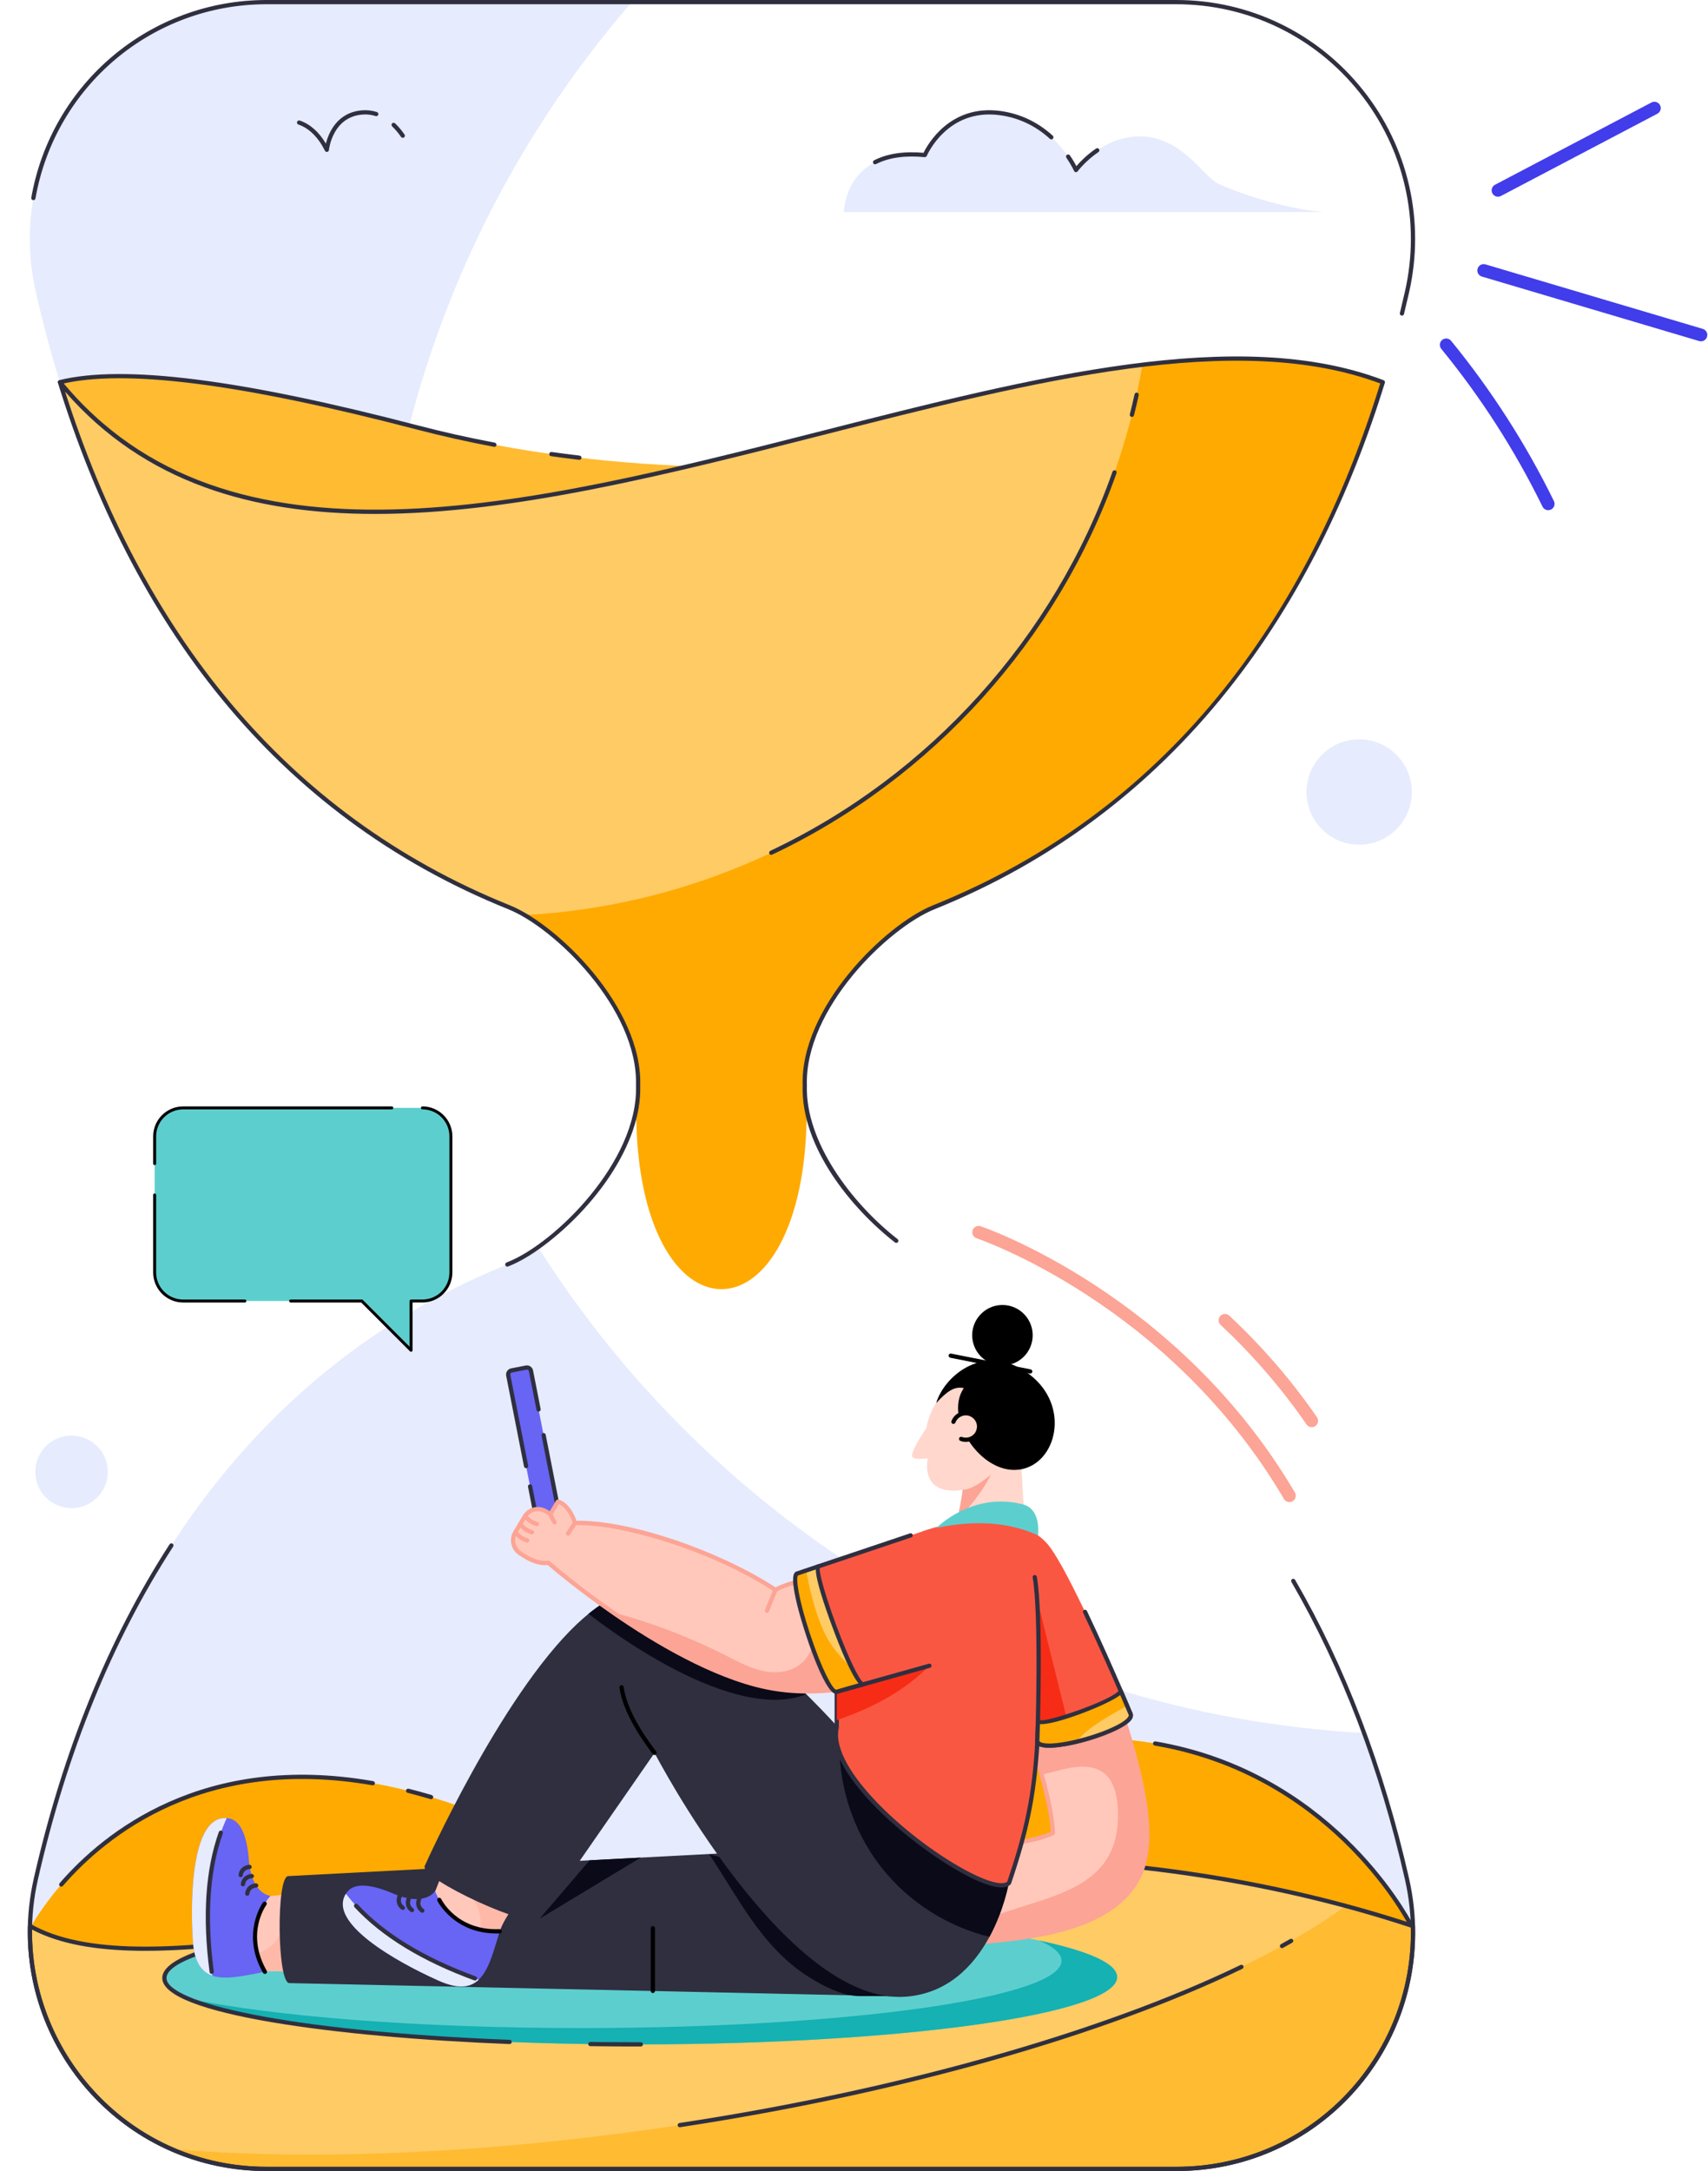 <?xml version="1.0" encoding="UTF-8"?>
<!DOCTYPE svg PUBLIC '-//W3C//DTD SVG 1.0//EN'
          'http://www.w3.org/TR/2001/REC-SVG-20010904/DTD/svg10.dtd'>
<svg height="513.0" preserveAspectRatio="xMidYMid meet" version="1.0" viewBox="94.9 43.5 403.8 513.0" width="403.8" xmlns="http://www.w3.org/2000/svg" xmlns:xlink="http://www.w3.org/1999/xlink" zoomAndPan="magnify"
><g
  ><g
    ><g
      ><g
        ><g
          ><g
            ><path d="M103.368,112.476C95.408,77.396,121.978,43.996,157.938,43.996h86.33 c-37.64,43.41-60.42,100.05-60.42,162c0,12.61,0.94,25,2.77,37.1 C141.161,213.778,115.326,165.219,103.368,112.476z" fill="#e6ebfd"
            /></g
          ></g
        ></g
      ></g
      ><g
      ><g
        ><g
          ><g
            ><path d="M372.978,555.996H157.938c-35.715,0-62.524-33.105-54.57-68.47 c11.59-51.04,40.43-116.65,111.89-145.41 c1.99-0.8,4.35-2.15,6.85-3.91 c41.53,65.57,113.06,110.26,195.29,114.8 c4.36,11.84,7.65,23.52,10.15,34.52 C435.489,522.654,408.911,555.996,372.978,555.996z" fill="#e6ebfd"
            /></g
          ></g
        ></g
      ></g
      ><g
      ><g
        ><g
          ><g
            ><path d="M101.979,499.204c0,0,37.486-73.156,138.997-10.495 c0,0-39.634,44.029-80.434,40.072S101.979,499.204,101.979,499.204z" fill="#fa0"
            /></g
          ></g
        ></g
      ></g
      ><g
      ><g
        ><g
          ><g
            ><path d="M196.676,468.613c-1.818-0.542-3.637-1.042-5.405-1.486 c-0.268-0.067-0.43-0.34-0.363-0.607s0.339-0.428,0.607-0.363 c1.782,0.448,3.614,0.952,5.446,1.498c0.265,0.079,0.416,0.357,0.336,0.622 C197.22,468.535,196.949,468.692,196.676,468.613z" fill="#2f2f3f"
            /></g
          ></g
        ></g
      ></g
      ><g
      ><g
        ><g
          ><g
            ><path d="M109.057,489.174c-0.209-0.181-0.231-0.496-0.051-0.705 c10.412-12.021,33.884-31.141,74.113-24.105 c0.272,0.047,0.454,0.307,0.407,0.578c-0.048,0.272-0.308,0.458-0.579,0.406 c-39.745-6.943-62.913,11.914-73.186,23.775 C109.582,489.332,109.265,489.354,109.057,489.174z" fill="#2f2f3f"
            /></g
          ></g
        ></g
      ></g
      ><g
      ><g
        ><g
          ><g
            ><path d="M428.916,499.224c0,0-37.592-78.069-139.39-28.712 c0,0,39.747,49.223,80.662,50.614S428.916,499.224,428.916,499.224z" fill="#fa0"
            /></g
          ></g
        ></g
      ></g
      ><g
      ><g
        ><g
          ><g
            ><path d="M348.241,454.727c-0.267,0-0.489-0.212-0.499-0.481 c-0.011-0.275,0.205-0.508,0.481-0.519c2.008-0.074,4.02-0.092,5.975-0.053 c0.616,0.013,0.697,0.934-0.021,1c-1.938-0.041-3.929-0.022-5.917,0.053 C348.253,454.727,348.247,454.727,348.241,454.727z" fill="#2f2f3f"
            /></g
          ></g
        ></g
      ></g
      ><g
      ><g
        ><g
          ><g
            ><path d="M428.231,498.979c-1.915-3.675-19.87-36.102-60.329-43.018 c-0.272-0.047-0.455-0.306-0.408-0.577c0.046-0.271,0.3-0.455,0.577-0.409 c40.933,6.998,59.109,39.821,61.046,43.541 c0.127,0.245,0.033,0.547-0.212,0.675 C428.655,499.321,428.356,499.219,428.231,498.979z" fill="#2f2f3f"
            /></g
          ></g
        ></g
      ></g
      ><g
      ><g
        ><g
          ><g
            ><path d="M428.937,498.611c0.841,30.559-23.706,57.389-55.964,57.389h-215.037 c-32.243,0-56.753-26.799-55.943-57.389 c25.505,14.318,83.826-3.614,155.826-12.161 C310.086,480.239,369.569,478.993,428.937,498.611z" fill="#ffcb64"
            /></g
          ></g
        ></g
      ></g
      ><g
      ><g
        ><g
          ><g
            ><path d="M428.937,498.611c0.841,30.559-23.706,57.389-55.964,57.389h-215.037 c-8.076,0-15.68-1.687-22.52-4.703c33.12,2.818,75.101,1.173,120.192-5.656 c69.801-10.579,128.844-30.815,157.428-51.785 C418.337,495.27,423.637,496.862,428.937,498.611z" fill="#ffbb32"
            /></g
          ></g
        ></g
      ></g
      ><g
      ><g
        ><g
          ><g
            ><path d="M397.543,503.564c-0.133-0.242-0.044-0.546,0.198-0.679 c0.731-0.401,1.452-0.804,2.163-1.207c0.24-0.139,0.545-0.052,0.682,0.188 c0.136,0.24,0.052,0.546-0.188,0.682c-0.714,0.405-1.439,0.812-2.174,1.215 C397.982,503.894,397.677,503.809,397.543,503.564z" fill="#2f2f3f"
            /></g
          ></g
        ></g
      ></g
      ><g
      ><g
        ><g
          ><g
            ><path d="M255.115,545.716c-0.042-0.273,0.146-0.528,0.419-0.569 c51.277-7.772,99.626-21.383,132.65-37.343 c0.251-0.12,0.548-0.016,0.668,0.232c0.12,0.249,0.016,0.548-0.232,0.668 c-33.111,16.002-81.564,29.645-132.937,37.431 C255.412,546.177,255.156,545.989,255.115,545.716z" fill="#2f2f3f"
            /></g
          ></g
        ></g
      ></g
      ><g
      ><g
        ><g
          ><g
            ><path d="M372.973,556.5H157.936c-32.614,0-57.258-27.112-56.443-57.902 c0.01-0.375,0.418-0.609,0.745-0.422 c25.289,14.194,83.849-3.714,155.522-12.222 c42.457-5.048,106.41-9.272,171.334,12.183c0.2,0.066,0.337,0.25,0.343,0.461 C430.297,529.897,405.379,556.5,372.973,556.5z M102.478,499.443 C102.139,529.263,126.092,555.5,157.936,555.5h215.037 c31.643,0,56.129-25.884,55.473-56.524 c-64.622-21.269-128.279-17.055-170.568-12.029 C186.627,495.406,128.527,513.125,102.478,499.443z" fill="#2f2f3f"
            /></g
          ></g
        ></g
      ></g
      ><g
      ><g
        ><g
          ><g
            ><path d="M263.283,153.807c-63.542,22.877-114.306,10.873-149.719-7.515 c-0.796-2.147-3.766-10.351-4.493-12.486 c15.79-3.89,44.488,0.263,84.483,10.697 C218.047,150.898,242.113,153.357,263.283,153.807z" fill="#ffbb32"
            /></g
          ></g
        ></g
      ></g
      ><g
      ><g
        ><g
          ><g
            ><path d="M231.873,152.153c-0.02,0-0.039-0.001-0.059-0.004 c-2.231-0.263-4.462-0.552-6.631-0.856c-0.273-0.038-0.464-0.291-0.425-0.564 c0.039-0.272,0.286-0.463,0.565-0.426c2.161,0.304,4.385,0.592,6.608,0.854 c0.274,0.032,0.47,0.28,0.438,0.555 C232.339,151.966,232.123,152.153,231.873,152.153z" fill="#2f2f3f"
            /></g
          ></g
        ></g
      ></g
      ><g
      ><g
        ><g
          ><g
            ><path d="M211.686,149.078c-6.182-1.166-12.325-2.542-18.259-4.091 c-41.717-10.884-69.273-14.384-84.237-10.696 c-0.266,0.066-0.539-0.098-0.605-0.366c-0.066-0.268,0.098-0.539,0.366-0.604 c15.131-3.729,42.846-0.227,84.729,10.7 c5.912,1.542,12.033,2.913,18.192,4.075c0.271,0.051,0.45,0.312,0.398,0.584 C212.219,148.949,211.96,149.13,211.686,149.078z" fill="#2f2f3f"
            /></g
          ></g
        ></g
      ></g
      ><g
      ><g
        ><g
          ><g
            ><path d="M109.07,133.806c17.546,56.708,51.537,102.085,106.188,124.075 c7.909,3.181,21.407,14.846,27.442,28.285h45.52 c6.03-13.438,19.528-25.104,27.437-28.285 c55.171-22.197,88.786-67.93,106.173-124.075 C340.252,102.732,176.737,216.204,109.07,133.806z" fill="#ffcb64"
            /></g
          ></g
        ></g
      ></g
      ><g
      ><g
        ><g
          ><g
            ><path d="M421.828,133.802c-17.245,56.051-51.096,101.92-106.17,124.08 c-10.56,4.24-31.07,23.61-30.49,42.13 c-0.06,1.89,0.11,3.79,0.46,5.68c0,56.57-40.33,56.57-40.33,0 c0.35-1.89,0.52-3.79,0.46-5.68 c0.51-16.55-15.82-33.77-26.83-40.28 c73.67-4.03,133.82-58.83,146.07-130.01 C386.248,127.162,405.638,127.642,421.828,133.802z" fill="#fa0"
            /></g
          ></g
        ></g
      ></g
      ><g
      ><g
        ><g
          ><g
            ><path d="M362.375,142.006c-0.268-0.067-0.43-0.339-0.362-0.607 c0.397-1.569,0.774-3.163,1.12-4.737c0.059-0.27,0.326-0.442,0.596-0.381 c0.27,0.06,0.44,0.326,0.381,0.596c-0.348,1.584-0.727,3.188-1.126,4.769 C362.914,141.916,362.637,142.074,362.375,142.006z" fill="#2f2f3f"
            /></g
          ></g
        ></g
      ></g
      ><g
      ><g
        ><g
          ><g
            ><path d="M276.778,245.208c-0.118-0.25-0.011-0.548,0.238-0.666 c37.611-17.774,67.1-50.43,80.903-89.592 c0.092-0.262,0.38-0.399,0.638-0.306c0.261,0.092,0.397,0.378,0.306,0.638 c-13.892,39.413-43.568,72.276-81.419,90.164 C277.188,245.566,276.894,245.453,276.778,245.208z" fill="#2f2f3f"
            /></g
          ></g
        ></g
      ></g
      ><g
      ><g
        ><g
          ><g
            ><path d="M214.374,342.473c-0.104-0.256,0.02-0.547,0.275-0.65 l0.421-0.171c11.1-4.474,30.731-23.776,30.192-41.633 c0.552-18.109-19.234-37.268-30.191-41.674 c-55.676-22.402-89.087-68.172-106.479-124.391 c-0.162-0.521,0.517-0.886,0.864-0.465 c39.11,47.623,110.535,29.445,179.609,11.867 c50.711-12.906,98.609-25.095,132.942-12.017 c0.246,0.094,0.377,0.362,0.299,0.615 c-8.042,25.981-19.915,50.982-37.118,72.6 c-18.556,23.318-41.887,40.743-69.346,51.79 c-10.96,4.407-30.743,23.565-30.18,41.644 c-0.409,13.218,10.474,27.751,21.44,36.305 c0.218,0.17,0.256,0.484,0.086,0.702c-0.169,0.216-0.484,0.257-0.702,0.087 c-10.348-8.071-22.272-22.63-21.824-37.094 c-0.577-18.479,19.618-38.072,30.806-42.571 c54.846-22.066,88.301-66.959,105.71-123.204l0.033-0.104 c-34.01-12.697-81.564-0.593-131.901,12.217 c-36.247,9.225-73.146,18.613-105.75,18.614 c-28.962,0.002-54.534-7.405-73.271-28.914 c17.899,56.028,51.451,99.784,105.153,121.392 c11.186,4.498,31.383,24.09,30.818,42.603 c0.424,14.029-11.165,29.118-22.837,37.835 c-2.867,2.143-5.627,3.776-7.981,4.725l-0.419,0.169 C214.775,342.852,214.479,342.732,214.374,342.473z" fill="#2f2f3f"
            /></g
          ></g
        ></g
      ></g
      ><g
      ><g
        ><g
          ><g
            ><path d="M294.412,93.603c0,0,0.142-15.311,19.138-13.468 c0,0,4.82-11.625,17.721-9.924s18.004,13.468,18.004,13.468 s6.131-8.319,15.681-7.937c9.549,0.382,14.402,9.457,17.953,11.173 c3.141,1.518,14.546,5.794,24.733,6.687H294.412z" fill="#e6ebfd"
            /></g
          ></g
        ></g
      ></g
      ><g
      ><g
        ><g
          ><g
            ><path d="M348.816,83.879c-0.006-0.013-0.582-1.326-1.802-3.1 c-0.156-0.228-0.099-0.539,0.129-0.695c0.228-0.156,0.539-0.099,0.695,0.129 c0.73,1.062,1.236,1.958,1.541,2.542c0.761-0.893,2.354-2.59,4.655-4.158 c0.229-0.154,0.54-0.097,0.695,0.132c0.156,0.228,0.097,0.539-0.131,0.694 c-3.099,2.112-4.903,4.529-4.921,4.554 C349.447,84.289,348.968,84.228,348.816,83.879z" fill="#2f2f3f"
            /></g
          ></g
        ></g
      ></g
      ><g
      ><g
        ><g
          ><g
            ><path d="M301.341,82.048c-0.125-0.245-0.028-0.547,0.218-0.672 c3.101-1.58,7.031-2.177,11.686-1.771c0.944-1.938,6.229-11.442,18.091-9.89 c4.678,0.617,8.869,2.586,12.458,5.85c0.204,0.187,0.219,0.502,0.033,0.707 c-0.186,0.205-0.502,0.219-0.706,0.033c-3.435-3.125-7.444-5.008-11.916-5.598 c-12.379-1.625-17.146,9.507-17.193,9.619c-0.084,0.203-0.297,0.319-0.51,0.307 c-4.617-0.453-8.482,0.101-11.488,1.633 C301.768,82.392,301.466,82.295,301.341,82.048z" fill="#2f2f3f"
            /></g
          ></g
        ></g
      ></g
      ><g
      ><g
        ><g
          ><g
            ><path d="M189.717,75.854c-0.655-0.941-1.362-1.777-2.101-2.484 c-0.2-0.191-0.207-0.508-0.016-0.707c0.192-0.2,0.508-0.207,0.707-0.016 c0.787,0.753,1.537,1.64,2.229,2.635c0.158,0.228,0.102,0.539-0.125,0.696 C190.187,76.136,189.876,76.082,189.717,75.854z" fill="#2f2f3f"
            /></g
          ></g
        ></g
      ></g
      ><g
      ><g
        ><g
          ><g
            ><path d="M171.72,79.118c-1.584-3.193-3.753-5.331-6.271-6.185 c-0.262-0.089-0.402-0.372-0.313-0.634c0.089-0.262,0.376-0.399,0.634-0.313 c2.426,0.821,4.541,2.692,6.173,5.445c0.633-2.493,2.64-7.438,8.638-7.866 c1.167-0.084,2.321,0.056,3.426,0.411c0.263,0.084,0.408,0.366,0.323,0.629 c-0.084,0.264-0.366,0.407-0.629,0.322 c-0.983-0.316-2.01-0.444-3.049-0.364 c-7.174,0.513-7.978,8.3-7.985,8.378 C172.618,79.441,171.943,79.568,171.72,79.118z" fill="#2f2f3f"
            /></g
          ></g
        ></g
      ></g
      ><g
      ><g
        ><g
          ><g
            ><path d="M372.974,556.496H157.94c-36.212,0-63.056-33.583-55.06-69.084 c6.833-30.072,17.638-56.656,32.116-79.014 c0.15-0.232,0.46-0.297,0.692-0.148c0.231,0.15,0.298,0.46,0.148,0.691 c-14.415,22.26-25.174,48.735-31.98,78.69 c-7.835,34.786,18.422,67.864,54.084,67.864h215.034 c35.927,0,61.95-33.102,54.084-67.864 c-5.954-26.229-14.985-49.891-26.843-70.325 c-0.139-0.239-0.057-0.545,0.182-0.684c0.241-0.139,0.545-0.057,0.684,0.182 c11.908,20.522,20.977,44.277,26.953,70.606 C436.039,522.795,409.548,556.496,372.974,556.496z" fill="#2f2f3f"
            /></g
          ></g
        ></g
      ></g
      ><g
      ><g
        ><g
          ><g
            ><path d="M426.223,118.064c-0.268-0.065-0.432-0.336-0.367-0.604 c0.42-1.714,0.821-3.413,1.202-5.096 c3.768-16.6-0.154-33.738-10.76-47.021C405.722,52.097,389.931,44.5,372.974,44.5 H157.94c-26.992,0-49.979,19.298-54.658,45.887 c-0.048,0.271-0.308,0.455-0.579,0.405c-0.272-0.048-0.454-0.307-0.406-0.579 C107.06,63.146,130.462,43.5,157.94,43.5h215.034 c17.262,0,33.338,7.734,44.106,21.22c10.796,13.521,14.789,30.968,10.954,47.865 c-0.383,1.688-0.785,3.394-1.206,5.113 C426.763,117.964,426.495,118.131,426.223,118.064z" fill="#2f2f3f"
            /></g
          ></g
        ></g
      ></g
      ><g
      ><g
        ><g
          ><g
            ><path d="M428.674,230.644c0,6.874-5.568,12.452-12.442,12.452 c-6.874,0-12.442-5.578-12.442-12.452c0-6.873,5.568-12.442,12.442-12.442 C423.106,218.203,428.674,223.771,428.674,230.644z" fill="#e6ebfd"
            /></g
          ></g
        ></g
      ></g
      ><g
      ><g
        ><g
          ><g
            ><path d="M398.452,397.692c-27.1-46.093-72.204-61.442-72.656-61.593 c-0.787-0.26-1.213-1.108-0.953-1.895c0.26-0.786,1.105-1.212,1.896-0.953 c0.463,0.153,46.635,15.865,74.3,62.921 c0.42,0.714,0.182,1.633-0.533,2.053 C399.797,398.643,398.874,398.411,398.452,397.692z" fill="#fca495"
            /></g
          ></g
        ></g
      ></g
      ><g
      ><g
        ><g
          ><g
            ><path d="M403.776,380.075c-5.82-8.453-12.649-16.36-20.298-23.501 c-0.606-0.565-0.638-1.515-0.073-2.12c0.565-0.605,1.515-0.638,2.12-0.073 c7.808,7.289,14.779,15.361,20.722,23.993 c0.47,0.683,0.297,1.616-0.385,2.086 C405.179,380.93,404.244,380.757,403.776,380.075z" fill="#fca495"
            /></g
          ></g
        ></g
      ></g
      ><g
      ><g
        ><g
          ><g
            ><path d="M120.378,391.282c0,4.73-3.83,8.57-8.56,8.57 s-8.57-3.84-8.57-8.57c0-4.73,3.84-8.56,8.57-8.56 S120.378,386.552,120.378,391.282z" fill="#e6ebfd"
            /></g
          ></g
        ></g
      ></g
    ></g
    ><g
    ><g
      ><g
        ><g
          ><g
            ><g
              ><g
                ><g
                  ><path d="M359.011,510.658c0.009,8.72-50.407,15.841-112.6,15.907 c-62.205,0.066-112.636-6.947-112.646-15.667 c-0.009-8.707,50.407-15.827,112.612-15.894 C308.57,494.938,359.002,501.951,359.011,510.658z" fill="#5dcece"
                  /></g
                ></g
              ></g
            ></g
          ></g
          ><g
          ><g
            ><g
              ><g
                ><g
                  ><path d="M359.013,510.652c0.009,8.73-50.413,15.851-112.603,15.918 c-50.351,0.054-92.972-4.528-107.396-10.909 c20.127,4.283,54.826,7.089,94.251,7.047 c62.191-0.066,112.613-7.187,112.603-15.904 c-0.002-1.663-1.853-3.27-5.28-4.769 C352.234,504.504,359.009,507.473,359.013,510.652z" fill="#15b1b3"
                  /></g
                ></g
              ></g
            ></g
          ></g
        ></g
      ></g
      ><g
      ><g
        ><g
          ><g
            ><g
              ><path d="M215.387,526.491c-0.007,0-0.013,0-0.02,0 c-40.859-1.594-82.092-7.033-82.101-15.592 c-0.006-6.14,20.338-10.035,37.407-12.222 c0.276-0.037,0.524,0.16,0.56,0.433c0.035,0.273-0.159,0.524-0.433,0.56 c-22.881,2.932-36.539,7.129-36.534,11.228 c0.006,5.68,27.879,12.517,81.14,14.594 c0.276,0.011,0.491,0.243,0.48,0.52 C215.875,526.28,215.654,526.491,215.387,526.491z" fill="#2f2f3f"
              /></g
            ></g
          ></g
        ></g
        ><g
        ><g
          ><g
            ><g
              ><path d="M234.46,526.99c-0.276-0.004-0.497-0.23-0.493-0.507 c0.004-0.273,0.227-0.493,0.5-0.493c4.26,0.028-1.545,0.041,11.944,0.074 c0.276,0,0.5,0.224,0.5,0.499c0,0.276-0.223,0.501-0.5,0.501 C242.615,527.064,239.244,527.056,234.46,526.99z" fill="#2f2f3f"
              /></g
            ></g
          ></g
        ></g
      ></g
    ></g
    ><g
    ><g
      ><g
        ><g
          ><g
            ><g
              ><path d="M158.606,491.55c-10.994,4.3-12.108,9.472-4.607,15.412 c1.016,0.809,2.192,1.631,3.528,2.464c0,0,3.654-0.987,14.095,1.657 l-4.14-20.406c-2.021,0.176-3.773,0.337-5.177,0.476 C159.961,491.388,158.606,491.55,158.606,491.55z" fill="#ffc8bb"
              /></g
            ></g
          ></g
        ></g
        ><g
        ><g
          ><g
            ><g
              ><path d="M162.304,491.153c-0.286,0.954-0.359,1.991-0.368,2.976 c-0.008,1.516,0.121,3.054-0.177,4.54c-0.41,2.083-1.678,3.98-3.447,5.147 c-1.111,0.743-2.406,1.201-3.406,2.085 c-0.353,0.311-0.654,0.663-0.908,1.061c1.016,0.809,2.192,1.631,3.528,2.464 c0,0,3.654-0.987,14.095,1.657l-4.14-20.406 C165.461,490.853,163.708,491.013,162.304,491.153z" fill="#ffb9a9"
              /></g
            ></g
          ></g
        ></g
        ><g
        ><g
          ><g
            ><g
              ><g
                ><path d="M140.485,502.001c-0.71-11.255-0.037-30.551,8.652-28.808 c2.768,0.555,4.183,4.383,4.603,9.782c0.645,8.284,5.113,8.49,5.113,8.49 c-4.468,5.227-4.597,11.274-1.328,17.961 c-3.584,0.68-6.921,1.433-9.679,1.358 C143.731,510.681,140.912,508.742,140.485,502.001z" fill="#6864f4"
                /></g
              ></g
            ></g
          ></g
        ></g
        ><g
        ><g
          ><g
            ><g
              ><g
                ><path d="M148.502,473.105c-8.085-0.692-8.709,17.922-8.017,28.896 c0.323,5.091,2.01,7.442,4.59,8.332 C143.031,495.739,143.91,483.146,148.502,473.105z" fill="#e6ebfd"
                /></g
              ></g
            ></g
          ></g
        ></g
        ><g
        ><g
          ><g
            ><g
              ><g
                ><path d="M144.454,509.48c-1.728-13.051-0.993-24.189,2.183-33.104 c0.093-0.26,0.376-0.402,0.639-0.303 c0.26,0.093,0.396,0.378,0.303,0.639 c-3.123,8.765-3.841,19.745-2.134,32.638 c0.036,0.273-0.156,0.524-0.43,0.562 C144.744,509.947,144.49,509.756,144.454,509.48z" fill="#2f2f3f"
                /></g
              ></g
            ></g
          ></g
        ></g
        ><g
        ><g
          ><g
            ><g
              ><path d="M153.289,491.445c-0.273-0.036-0.465-0.288-0.429-0.562 c0.322-2.39,2.732-2.384,2.599-2.355c0.275,0,0.499,0.223,0.5,0.498 s-0.22,0.499-0.495,0.502c-0.148,0.003-1.421,0.068-1.613,1.488 C153.813,491.305,153.537,491.488,153.289,491.445z" fill="#2f2f3f"
              /></g
            ></g
          ></g
        ></g
        ><g
        ><g
          ><g
            ><g
              ><path d="M152.271,489.225c-0.273-0.036-0.465-0.288-0.429-0.562 c0.322-2.389,2.734-2.383,2.599-2.354c0.275,0,0.499,0.223,0.5,0.498 c0.001,0.274-0.22,0.499-0.495,0.502l0,0 c-0.145,0.003-1.421,0.065-1.613,1.487 C152.795,489.084,152.519,489.267,152.271,489.225z" fill="#2f2f3f"
              /></g
            ></g
          ></g
        ></g
        ><g
        ><g
          ><g
            ><g
              ><path d="M151.737,487.06c-0.273-0.036-0.465-0.288-0.429-0.562 c0.25-1.855,1.808-2.352,2.597-2.354c0,0,0.001,0,0.002,0 c0.275,0,0.499,0.223,0.5,0.498s-0.221,0.5-0.496,0.502 c-0.149,0.003-1.421,0.068-1.612,1.487 C152.261,486.919,151.986,487.102,151.737,487.06z" fill="#2f2f3f"
              /></g
            ></g
          ></g
        ></g
        ><g
        ><g
          ><g
            ><g
              ><path d="M157.092,509.675c-5.324-9.258-0.078-16.576-0.024-16.648 c0.164-0.223,0.477-0.271,0.698-0.106c0.223,0.163,0.271,0.476,0.108,0.698 c-0.203,0.276-4.904,6.882,0.085,15.559 c0.138,0.239,0.055,0.545-0.184,0.683 C157.537,509.995,157.231,509.917,157.092,509.675z"
              /></g
            ></g
          ></g
        ></g
      ></g
      ><g
      ><g
        ><g
          ><g
            ><path d="M272.472,481.063l-109.426,5.745 c-2.881,0.026-2.624,25.309,0.257,25.283l145.19,3.159L272.472,481.063z" fill="#2f2f3f"
            /></g
          ></g
        ></g
      ></g
      ><g
      ><g
        ><g
          ><g
            ><g
              ><path d="M363.798,461.062c-1.404-5.765-3.771-13.103-4.59-15.23 l-1.95,0.71l-19.05,6.92c1.18,3.24,2.29,6.764,3.27,10.49 c1.39,5.25,2.3,10.01,2.34,12.68c-1.56,0.8-4.11,1.51-7.36,2.1 c-11.08,1.988-26.209,2.094-37.94,1.36l-1.51,22.3 c0.441,0.016,13.288,0.845,26.17,0.16 c4.58-0.22,8.72-0.59,12.48-1.1 c14.05-1.9,22.63-5.81,27.16-12.23 C366.918,483.392,367.208,474.972,363.798,461.062z" fill="#ffc8bb"
              /></g
            ></g
          ></g
        ></g
      ></g
      ><g
      ><g
        ><g
          ><g
            ><g
              ><path d="M296.983,502.889c-0.275-0.012-0.496-0.249-0.478-0.534 l1.517-22.298c0.019-0.274,0.262-0.473,0.531-0.465 c11.537,0.75,26.815,0.624,37.817-1.356c3.109-0.564,5.442-1.206,6.941-1.909 c-0.235-5.753-3.372-16.64-5.57-22.688 c-0.095-0.26,0.04-0.547,0.299-0.641l20.992-7.633 c0.245-0.09,0.52,0.026,0.626,0.264c0.263,0.582,1.643,4.839,1.677,4.94 c1.217,3.83,2.182,7.222,2.952,10.377 c3.449,14.068,3.13,22.609-1.065,28.56 c-4.644,6.585-13.38,10.537-27.496,12.438 C323.413,503.639,309.457,503.502,296.983,502.889z M297.537,501.918 c11.586,0.67,26.581,0.612,38.054-0.966 c13.822-1.861,22.342-5.682,26.814-12.023 c4.012-5.689,4.284-13.987,0.911-27.746 c-1.177-4.827-2.984-10.71-4.409-14.709l-20.056,7.293 c2.071,5.783,5.37,17.161,5.47,22.858 c0.003,0.19-0.103,0.367-0.272,0.454c-1.568,0.802-4.092,1.522-7.5,2.141 c-10.904,1.962-26.172,2.125-37.562,1.402L297.537,501.918z" fill="#fca495"
              /></g
            ></g
          ></g
        ></g
      ></g
      ><g
      ><g
        ><g
          ><g
            ><g
              ><path d="M197.709,490.593c-1.429,12.984,3.692,16.085,15.335,9.25 c0,0,0.821-3.695,8.007-11.717l-19.998-5.8 c-0.781,1.872-1.453,3.499-1.98,4.807 C198.195,489.318,197.709,490.593,197.709,490.593z" fill="#ffc8bb"
              /></g
            ></g
          ></g
        ></g
        ><g
        ><g
          ><g
            ><g
              ><path d="M199.073,487.133c0.712,0.696,1.597,1.242,2.466,1.707 c1.339,0.71,2.761,1.31,3.94,2.263c1.655,1.33,2.748,3.333,2.96,5.442 c0.194,1.809-0.225,3.523,0.786,5.281c1.188-0.524,2.462-1.185,3.819-1.982 c0,0,0.821-3.695,8.007-11.717l-19.998-5.8 C200.272,484.197,199.601,485.824,199.073,487.133z" fill="#ffb9a9"
              /></g
            ></g
          ></g
        ></g
        ><g
        ><g
          ><g
            ><g
              ><g
                ><path d="M198.56,511.495c-10.3-4.593-27.081-14.142-21.506-21.03 c1.776-2.194,5.823-1.672,10.801,0.46c7.638,3.271,9.893-0.59,9.893-0.59 c2.558,6.383,7.854,9.303,15.295,9.51 c-1.061,3.49-1.942,6.796-3.287,9.204 C207.755,512.646,204.729,514.244,198.56,511.495z" fill="#6864f4"
                /></g
              ></g
            ></g
          ></g
        ></g
        ><g
        ><g
          ><g
            ><g
              ><g
                ><path d="M176.682,490.986c-4.364,6.841,11.836,16.03,21.878,20.509 c4.659,2.076,7.525,1.672,9.511-0.2 C194.194,506.334,183.445,499.712,176.682,490.986z" fill="#e6ebfd"
                /></g
              ></g
            ></g
          ></g
        ></g
        ><g
        ><g
          ><g
            ><g
              ><g
                ><path d="M207.027,511.449c-12.363-4.525-21.889-10.344-28.313-17.293 c-0.188-0.203-0.175-0.52,0.028-0.707c0.202-0.188,0.518-0.176,0.707,0.027 c6.315,6.833,15.709,12.563,27.922,17.033 c0.259,0.095,0.393,0.382,0.298,0.642 C207.574,511.409,207.288,511.544,207.027,511.449z" fill="#2f2f3f"
                /></g
              ></g
            ></g
          ></g
        ></g
        ><g
        ><g
          ><g
            ><g
              ><path d="M194.452,495.374c-1.527-1.082-1.244-2.692-0.881-3.394 c0.127-0.245,0.429-0.341,0.674-0.214c0.245,0.127,0.34,0.427,0.215,0.672 c-0.065,0.13-0.601,1.29,0.57,2.119 c0.225,0.16,0.278,0.472,0.119,0.697 C194.992,495.477,194.682,495.535,194.452,495.374z" fill="#2f2f3f"
              /></g
            ></g
          ></g
        ></g
        ><g
        ><g
          ><g
            ><g
              ><path d="M192.014,495.245c-1.527-1.082-1.244-2.692-0.881-3.393 c0.126-0.245,0.428-0.343,0.674-0.213c0.244,0.126,0.34,0.426,0.215,0.671 l0,0c-0.065,0.129-0.601,1.289,0.57,2.118 c0.225,0.16,0.278,0.472,0.119,0.697 C192.553,495.349,192.243,495.406,192.014,495.245z" fill="#2f2f3f"
              /></g
            ></g
          ></g
        ></g
        ><g
        ><g
          ><g
            ><g
              ><path d="M189.847,494.714c-1.527-1.082-1.244-2.692-0.881-3.394 c0.127-0.244,0.431-0.34,0.674-0.214c0.245,0.127,0.34,0.428,0.215,0.672 c-0.066,0.132-0.6,1.291,0.57,2.119 c0.225,0.16,0.278,0.472,0.119,0.697 C190.387,494.817,190.077,494.875,189.847,494.714z" fill="#2f2f3f"
              /></g
            ></g
          ></g
        ></g
        ><g
        ><g
          ><g
            ><g
              ><path d="M212.26,500.36c-10.073,0-13.918-7.64-13.957-7.719 c-0.121-0.248-0.018-0.547,0.229-0.668c0.248-0.123,0.548-0.019,0.669,0.229 c0.151,0.308,3.806,7.537,13.823,7.143c0.262,0.018,0.508,0.204,0.519,0.48 c0.011,0.275-0.204,0.508-0.48,0.52 C212.791,500.355,212.522,500.36,212.26,500.36z"
              /></g
            ></g
          ></g
        ></g
      ></g
      ><g
      ><g
        ><g
          ><g
            ><path d="M262.559,481.632c7.748,11.582,13.273,23.702,26.208,30.565 c2.952,1.566,6.096,2.963,9.437,2.963h10.29l-34.01-30.376L262.559,481.632z" fill="#0a0a19"
            /></g
          ></g
        ></g
      ></g
      ><g
      ><g
        ><g
          ><g
            ><g
              ><path d="M362.818,489.222c-4.53,6.42-13.11,10.33-27.16,12.23 c-5.447,0.739-10.535,1.048-15.85,1.24 c-0.02-0.96,0.66-1.91,2.2-2.83 c14.41-8.66,37.21-6.45,37.21-27.45c0-16.94-13.32-10.28-18.05-9.62 c-0.84-3.08-1.86-6.31-2.96-9.33l19.05-6.92l1.95-0.71 c0.807,2.097,3.171,9.405,4.59,15.23 C367.208,474.972,366.918,483.392,362.818,489.222z" fill="#fca495"
              /></g
            ></g
          ></g
        ></g
        ><g
        ><g
          ><g
            ><g
              ><g
                ><path d="M333.398,488.382c-0.055,0.1-4.26,25.43-24.39,26.92 c-28.41,2.08-59.36-57.61-59.36-57.61l-27.17,39.17 c-1.36,2.97-28.53-9.49-27.16-12.46c0,0,17.81-39.94,35.98-57.16 c0.92-0.86,1.84-1.67,2.75-2.42c2.77-2.25,5.52-3.92,8.2-4.78 c1-0.33,1.98-0.55,2.95-0.64c3.17-0.3,6.69,0.49,10.37,2.02 c1.7,0.72,3.44,1.57,5.18,2.56c8.95,5.06,18.16,13.29,24.75,19.83 c0.02,0.01,0.03,0.02,0.03,0.02c0.28,0.28,0.56,0.56,0.83,0.83 c3.453,3.446,6.63,6.879,8.49,9.03L333.398,488.382z" fill="#2f2f3f"
                /></g
              ></g
            ></g
          ></g
        ></g
        ><g
        ><g
          ><g
            ><g
              ><path d="M222.482 496.862L246.389 482.431 234.304 483.065z" fill="#0a0a19"
              /></g
            ></g
          ></g
        ></g
      ></g
      ><g
      ><g
        ><g
          ><g
            ><g
              ><path d="M220.433,367.422l7.388,37.566 c0.105,0.533-0.242,1.05-0.776,1.155l-3.444,0.677 c-0.533,0.105-1.05-0.242-1.155-0.776l-7.388-37.566 c-0.105-0.533,0.242-1.05,0.776-1.155l3.444-0.677 C219.811,366.542,220.329,366.889,220.433,367.422z" fill="#6864f4"
              /></g
            ></g
          ></g
        ></g
        ><g
        ><g
          ><g
            ><g
              ><path d="M218.785,390.018l-4.217-21.442 c-0.158-0.802,0.367-1.584,1.169-1.742l3.445-0.677 c0.794-0.164,1.584,0.366,1.742,1.169l1.794,9.121 c0.053,0.271-0.123,0.534-0.394,0.587c-0.274,0.055-0.535-0.123-0.587-0.394 l-1.794-9.121c-0.052-0.263-0.309-0.43-0.568-0.382l-3.444,0.677 c-0.261,0.052-0.433,0.307-0.381,0.568l4.217,21.442 c0.053,0.271-0.124,0.534-0.394,0.587 C219.114,390.465,218.84,390.298,218.785,390.018z" fill="#2f2f3f"
              /></g
            ></g
          ></g
        ></g
        ><g
        ><g
          ><g
            ><g
              ><path d="M223.41,407.339c-0.679,0-1.312-0.475-1.453-1.198l-2.227-11.323 c-0.053-0.271,0.123-0.534,0.394-0.587c0.273-0.062,0.534,0.122,0.587,0.394 c2.373,11.799,2.117,11.42,2.432,11.633 c0.298,0.198,0.283,0.039,3.807-0.604c0.265-0.053,0.433-0.308,0.381-0.568 l-4.402-22.384c-0.053-0.271,0.123-0.534,0.394-0.587 c0.271-0.063,0.534,0.122,0.587,0.394l4.402,22.384 c0.158,0.799-0.36,1.584-1.17,1.742 C223.583,407.324,223.67,407.339,223.41,407.339z" fill="#2f2f3f"
              /></g
            ></g
          ></g
        ></g
        ><g
        ><g
          ><g
            ><g
              ><path d="M285.528,443.832c-17.45,6.89-47.01-15.49-51.48-19.01 c2.77-2.25,5.52-3.92,8.2-4.78c0.15,0.2,0.27,0.43,0.36,0.7 c0.31,0,41.6,22.37,42.89,23.07 C285.518,443.822,285.528,443.832,285.528,443.832z" fill="#0a0a19"
              /></g
            ></g
          ></g
        ></g
        ><g
        ><g
          ><g
            ><g
              ><path d="M292.738,415.202c-3.737,0.596-11.245,2.115-14.514,3.96 c-14.548-9.484-35.919-16.154-47.377-15.804 c-0.743-2.345-2.203-4.543-4.047-5.039l-1.741,2.926 c-0.037-0.022-0.238-0.141-1.215-0.687c-1.726-0.97-3.905-0.385-4.914,1.311 l-2.225,3.74c-0.965,1.622-0.534,3.723,1.009,4.82 c1.934,1.365,4.514,2.728,6.794,2.333c0,0,6.352,5.552,15.534,11.901 c10.127,6.997,23.711,14.964,36.028,17.521 c5.854,1.208,11.736,1.203,17.298,0.485 c-0.028-0.11-0.199-0.693-0.455-1.844 C291.084,432.749,291.315,423.359,292.738,415.202z" fill="#ffc8bb"
              /></g
            ></g
          ></g
        ></g
        ><g
        ><g
          ><g
            ><g
              ><path d="M285.938,443.658c-3.453,0-6.787-0.328-9.968-0.985 c-12.69-2.635-26.696-11.024-36.211-17.6 c-8.264-5.714-14.313-10.847-15.403-11.784 c-1.949,0.246-4.276-0.58-6.929-2.452 c-1.739-1.236-2.244-3.645-1.15-5.484l2.225-3.74 c1.158-1.946,3.612-2.6,5.588-1.49c0.356,0.199,0.61,0.342,0.792,0.444 l1.489-2.504c0.115-0.192,0.343-0.286,0.56-0.227 c2.053,0.552,3.527,2.888,4.274,5.013c0.188-0.003,0.38-0.005,0.573-0.005 c12.325,0,32.811,6.91,46.469,15.737c3.412-1.79,10.542-3.258,14.413-3.873 c0.362-0.046,0.628,0.257,0.571,0.58 c-1.51,8.652-1.671,18.52,0.572,27.073 c0.013,0.1,0.155,0.334-0.021,0.59 c-0.081,0.118-0.208,0.195-0.349,0.214 C290.883,443.494,288.381,443.658,285.938,443.658z M224.839,412.385 c0.063,0.055,6.439,5.608,15.489,11.866 c9.439,6.521,23.32,14.842,35.845,17.443 c5.155,1.063,10.726,1.249,16.566,0.549 c-2.165-8.504-1.98-17.803-0.609-26.436 c-3.505,0.583-10.602,2.062-13.661,3.79 c-0.162,0.092-0.363,0.084-0.519-0.017 c-15.04-9.806-36.48-16.014-47.088-15.724 c-0.216-0.022-0.424-0.137-0.492-0.349 c-0.58-1.83-1.749-3.925-3.347-4.587l-1.534,2.579 c-0.068,0.114-0.179,0.197-0.309,0.229s-0.266,0.012-0.38-0.058 c-0.037-0.022-0.235-0.14-1.2-0.679 c-1.501-0.842-3.362-0.347-4.24,1.13l-2.225,3.74 c-0.83,1.395-0.448,3.221,0.869,4.157c2.5,1.765,4.721,2.532,6.419,2.247 C224.553,412.242,224.717,412.277,224.839,412.385z" fill="#fca495"
              /></g
            ></g
          ></g
        ></g
        ><g
        ><g
          ><g
            ><g
              ><path d="M292.738,415.202c-1.517,0.242-3.193,0.547-4.871,0.914 c-0.974,3.942-0.057,7.967-0.199,12.033 c-0.105,3.027-0.915,6.214-3.15,8.253 c-2.375,2.177-5.951,2.61-9.112,1.96 c-3.158-0.642-6.033-2.23-8.914-3.687 c-7.409-3.764-15.16-6.844-23.131-9.205 c-1.087-0.325-2.195-0.626-3.317-0.808 c10.127,6.997,23.711,14.964,36.028,17.521 c5.854,1.208,11.736,1.203,17.298,0.485 c-0.028-0.11-0.199-0.693-0.455-1.844 C291.084,432.749,291.315,423.359,292.738,415.202z" fill="#fca495"
              /></g
            ></g
          ></g
        ></g
        ><g
        ><g
          ><g
            ><g
              ><path d="M291.899,434.477c-0.158-1.61-0.258-3.293-0.287-5.048 C291.641,431.184,291.736,432.864,291.899,434.477z" fill="#ffcb64"
              /></g
            ></g
          ></g
        ></g
        ><g
        ><g
          ><g
            ><g
              ><path d="M226.014,403.711c-0.16,0-0.317-0.077-0.414-0.22 c-0.788-1.161-1.019-2.09-1.028-2.129 c-0.065-0.268,0.099-0.536,0.367-0.602 c0.268-0.069,0.539,0.098,0.605,0.365c0.002,0.008,0.205,0.804,0.883,1.805 C226.653,403.264,226.41,403.711,226.014,403.711z" fill="#fca495"
              /></g
            ></g
          ></g
        ></g
        ><g
        ><g
          ><g
            ><g
              ><path d="M221.678,404.111c-2.342-0.711-3.028-2.232-3.056-2.297 c-0.11-0.253,0.006-0.547,0.259-0.657c0.253-0.109,0.545,0.004,0.656,0.255 c0.026,0.055,0.564,1.175,2.432,1.742c0.264,0.08,0.413,0.359,0.333,0.624 C222.222,404.042,221.944,404.191,221.678,404.111z" fill="#fca495"
              /></g
            ></g
          ></g
        ></g
        ><g
        ><g
          ><g
            ><g
              ><path d="M220.535,406.034c-2.343-0.712-3.028-2.232-3.057-2.296 c-0.11-0.254,0.005-0.548,0.259-0.658c0.252-0.11,0.545,0.003,0.656,0.255 c0.027,0.058,0.567,1.175,2.433,1.742 C221.45,405.266,221.178,406.229,220.535,406.034z" fill="#fca495"
              /></g
            ></g
          ></g
        ></g
        ><g
        ><g
          ><g
            ><g
              ><path d="M219.39,407.957c-2.342-0.713-3.028-2.233-3.056-2.298 c-0.11-0.253,0.006-0.547,0.259-0.657c0.252-0.11,0.544,0.004,0.656,0.254 c0.024,0.052,0.562,1.176,2.432,1.744 C220.306,407.189,220.034,408.152,219.39,407.957z" fill="#fca495"
              /></g
            ></g
          ></g
        ></g
        ><g
        ><g
          ><g
            ><g
              ><path d="M228.928,406.276c-0.231-0.151-0.295-0.462-0.144-0.692 l1.643-2.501c0.152-0.23,0.462-0.294,0.692-0.144 c0.231,0.151,0.295,0.462,0.144,0.692l-1.643,2.501 C229.467,406.365,229.156,406.427,228.928,406.276z" fill="#fca495"
              /></g
            ></g
          ></g
        ></g
        ><g
        ><g
          ><g
            ><g
              ><path d="M276.029,424.561c-0.256-0.104-0.379-0.396-0.275-0.651 l2.004-4.937c0.104-0.257,0.397-0.38,0.651-0.274 c0.256,0.104,0.379,0.396,0.275,0.651l-2.004,4.937 C276.575,424.545,276.28,424.664,276.029,424.561z" fill="#fca495"
              /></g
            ></g
          ></g
        ></g
      ></g
      ><g
      ><g
        ><g
          ><g
            ><g
              ><g
                ><g
                  ><g
                    ><path d="M293.405,458.182c0.483,9.799,4.1,19.391,10.149,26.919 c6.35,7.926,15.394,13.63,25.261,16.065 c3.528-6.503,4.586-12.783,4.586-12.783l-38.55-34.692c0,0,0,0-0.012-0.012 C293.335,454.337,293.3,456.265,293.405,458.182z" fill="#0a0a19"
                    /></g
                  ></g
                ></g
              ></g
            ></g
            ><g
            ><g
              ><g
                ><g
                  ><path d="M292.719,443.246v8.44 c-3.271,14.104,36.202,41.755,40.756,36.692 c4.082-12.085,5.967-20.475,6.682-33.334 c0.641,1.747,6.536,0.599,8.344,0.202 c6.552-1.446,14.421-4.641,13.71-6.692c0,0-0.889-2.119-2.301-5.395 c-4.319-9.977-13.542-30.701-17.577-35.054 c-9.694-10.439-29.789-2.599-29.789-2.599 c-2.979,1,10.792-3.623-29.135,9.781 C280.671,416.191,289.877,443.974,292.719,443.246z" fill="#fa5743"
                  /></g
                ></g
              ></g
            ></g
            ><g
            ><g
              ><g
                ><g
                  ><path d="M323.415,486.662c-12.223-6.366-33.671-23.988-31.197-35.032 v-8.384h0.428l-0.114-0.466c0.358-0.111,0.687,0.176,0.687,0.466 c-0.005,9.291,0.01,8.452-0.013,8.554 c-2.24,9.654,16.978,26.843,30.672,33.976 c5.503,2.866,8.32,3.094,9.16,2.333 c4.037-11.966,5.882-20.067,6.62-33.093 c0.03-0.539,0.783-0.653,0.968-0.144c0.025,0.068,0.083,0.172,0.293,0.282 c1.022,0.559,3.814,0.408,7.474-0.396 c6.256-1.381,12.331-3.959,13.265-5.629 c0.137-0.246,0.095-0.369,0.081-0.41l0,0c-0.001,0-0.887-2.11-2.288-5.361 c-2.115-4.887-5.304-12.112-8.483-18.775 c-0.119-0.249-0.013-0.547,0.236-0.666 c0.248-0.121,0.547-0.015,0.667,0.236 c3.186,6.676,6.38,13.913,8.499,18.809 c1.414,3.279,2.303,5.4,2.303,5.4 c0.104,0.298,0.153,0.729-0.142,1.256 c-1.901,3.399-18.13,8.224-21.936,6.493 c-0.806,12.31-2.57,20.357-6.646,32.428 c-0.021,0.064-0.056,0.124-0.102,0.174 C331.918,490.858,325.98,487.998,323.415,486.662z M292.843,443.73h0.01 H292.843z M292.647,443.246l-0.096-0.471L292.647,443.246z" fill="#2f2f3f"
                  /></g
                ></g
              ></g
            ></g
            ><g
            ><g
              ><g
                ><g
                  ><path d="M292.72,443.268v6.69c8.787-2.968,16.194-7.093,21.914-12.862 L292.72,443.268z" fill="#f72c16"
                  /></g
                ></g
              ></g
            ></g
            ><g
            ><g
              ><g
                ><g
                  ><path d="M292.583,442.767l21.916-6.152 c0.267-0.07,0.542,0.081,0.617,0.347c0.075,0.266-0.081,0.542-0.346,0.616 l-21.916,6.152C292.207,443.91,291.955,442.942,292.583,442.767z" fill="#2f2f3f"
                  /></g
                ></g
              ></g
            ></g
            ><g
            ><g
              ><g
                ><g
                  ><path d="M340.156,455.044l0.531,0.552 c1.242,0.68,4.343,0.414,7.816-0.35l-8.421-34.013 C340.878,433.179,340.156,455.044,340.156,455.044z" fill="#f72c16"
                  /></g
                ></g
              ></g
            ></g
            ><g
            ><g
              ><g
                ><g
                  ><path d="M340.153,455.544c-0.006,0-0.011,0-0.017,0 c-0.276-0.01-0.492-0.24-0.483-0.517 c0.01-0.299,0.971-29.993-0.615-38.782 c-0.049-0.271,0.132-0.532,0.403-0.581 c0.277-0.045,0.532,0.133,0.581,0.403 c1.604,8.894,0.67,37.769,0.629,38.993 C340.643,455.331,340.421,455.544,340.153,455.544z" fill="#2f2f3f"
                  /></g
                ></g
              ></g
            ></g
            ><g
            ><g
              ><g
                ><g
                  ><path d="M292.719,443.246c2.205-0.673,6.245-1.763,6.245-1.763 c-2.116,0.432-12.216-26.938-10.578-27.862 c-0.424,0.134-4.876,1.633-4.977,1.667 C280.671,416.191,289.877,443.974,292.719,443.246z" fill="#ffcb64"
                  /></g
                ></g
              ></g
            ></g
            ><g
            ><g
              ><g
                ><g
                  ><path d="M292.719,443.246c2.205-0.673,6.245-1.763,6.245-1.763 c-0.519,0.106-1.523-1.465-2.709-3.905 c-2.219-2.027-4.641-4.684-6.149-7.667 c-2.719-5.39-4.155-12.721-4.607-15.324 c-0.711,0.24-1.451,0.485-2.09,0.701 C280.671,416.191,289.877,443.974,292.719,443.246z" fill="#fa0"
                  /></g
                ></g
              ></g
            ></g
            ><g
            ><g
              ><g
                ><g
                  ><path d="M292.607,443.769c-2.857,0-7.826-15.218-9.263-21.129 c-1.768-7.273-0.594-7.661-0.093-7.826 c2.473-0.833,4.599-1.549,4.979-1.671 c0.244-0.076,0.508,0.041,0.61,0.276 c0.087,0.199,0.035,0.427-0.12,0.568c-0.375,1.258,2.692,11.229,6.433,19.965 c2.256,5.27,3.455,6.905,3.807,7.041 c0.564-0.12,0.814,0.787,0.131,0.971 C295.677,442.88,292.758,443.769,292.607,443.769z M292.651,443.266h0.01 H292.651z M292.651,443.266h0.01H292.651z M287.771,414.349 c-1.634,0.549-3.989,1.341-4.203,1.413 c-0.532,0.465-0.024,5.162,2.809,13.744 c2.811,8.513,5.389,13.15,6.191,13.264 c1.564-0.477,3.986-1.147,5.313-1.512 c-1.757-2.04-4.225-8.028-6.173-13.26 C289.805,422.887,287.787,416.882,287.771,414.349z M288.63,414.054 l-0,0.001L288.63,414.054z" fill="#2f2f3f"
                  /></g
                ></g
              ></g
            ></g
            ><g
            ><g
              ><g
                ><g
                  ><path d="M340.08,456.322c0.029-0.423,0.053-0.845,0.077-1.278 c0.641,1.747,6.536,0.599,8.344,0.202 c0.332-0.072,0.663-0.149,0.999-0.235 c6.327-1.528,13.388-4.511,12.711-6.456 c-0.361-0.85-0.957-2.28-2.301-5.395 c-1.595,2.33-18.898,8.676-19.624,6.966L340.08,456.322z" fill="#ffcb64"
                  /></g
                ></g
              ></g
            ></g
            ><g
            ><g
              ><g
                ><g
                  ><path d="M340.08,456.322c0.029-0.423,0.053-0.845,0.077-1.278 c0.641,1.747,6.536,0.599,8.344,0.202 c0.332-0.072,0.663-0.149,0.999-0.235 c2.022-3.046,8.844-6.841,11.88-8.421 c-0.38-0.894-0.879-2.061-1.47-3.43 c-1.595,2.33-18.898,8.676-19.624,6.966L340.08,456.322z" fill="#fa0"
                  /></g
                ></g
              ></g
            ></g
            ><g
            ><g
              ><g
                ><g
                  ><path d="M340.08,456.822c-0.009,0-0.017,0-0.026-0.001 c-0.272-0.014-0.483-0.243-0.474-0.516l0.207-6.197 c0.018-0.535,0.754-0.666,0.96-0.179 c1.243,0.722,17.111-4.657,18.75-7.053 c0.103-0.15,0.285-0.227,0.461-0.216 c0.181,0.018,0.339,0.133,0.411,0.3 c1.414,3.279,2.303,5.4,2.303,5.4 c0.104,0.298,0.153,0.729-0.142,1.256 c-1.901,3.399-18.13,8.224-21.936,6.493 c-0.005,0.082-0.011,0.164-0.016,0.246 C340.56,456.62,340.341,456.822,340.08,456.822z M340.628,454.877 c0.026,0.068,0.086,0.17,0.291,0.277 c1.022,0.559,3.814,0.408,7.474-0.396 c6.256-1.381,12.331-3.959,13.265-5.629 c0.137-0.246,0.095-0.369,0.081-0.41l0,0c-0.001,0-0.767-1.826-2.002-4.698 c-3.015,2.374-15.647,7.204-18.976,6.871L340.628,454.877z" fill="#2f2f3f"
                  /></g
                ></g
              ></g
            ></g
          ></g
        ></g
      ></g
      ><g
      ><g
        ><g
          ><g
            ><path d="M287.705,413.848c-0.088-0.262,0.053-0.545,0.315-0.633 l22.018-7.394c0.261-0.09,0.546,0.054,0.633,0.314 c0.088,0.262-0.053,0.545-0.315,0.633l-22.018,7.394 C288.091,414.249,287.796,414.119,287.705,413.848z" fill="#2f2f3f"
            /></g
          ></g
        ></g
      ></g
    ></g
    ><g
    ><g
      ><g
        ><g
          ><g
            ><path d="M314.212,388.064c-1.424,9.626,8.258,7.462,8.258,7.462 c-0.144,1.524-0.452,3.23-0.78,4.761c2.329-0.546,4.714-0.844,7.114-0.844 c2.872,0,5.628,0.363,8.242,1.036c-1.22-11.6,0.652-24.44-9.392-28.249 c-11.879-4.5-13.77,8.771-13.77,8.771s-3.642,5.226-3.341,6.624 C310.76,388.613,314.212,388.064,314.212,388.064z" fill="#ffd7cc"
            /></g
          ></g
        ></g
      ></g
      ><g
      ><g
        ><g
          ><g
            ><path d="M322.471,395.526c-0.228,2.406-0.863,5.271-1.343,7.174 c3.337-3.355,6.087-6.902,8.04-10.719 C326.812,393.823,324.482,395.506,322.471,395.526z" fill="#fca495"
            /></g
          ></g
        ></g
      ></g
      ><g
      ><g
        ><g
          ><g
            ><path d="M316.23,375.045c2.494-2.771,4.331-4.039,6.54-3.547 c-5.132,7.361,5.102,22.245,14.845,18.832 c7.903-2.768,10.208-16.655-1.246-23.349 C326.779,361.377,318.072,368.825,316.23,375.045z"
            /></g
          ></g
        ></g
      ></g
      ><g
      ><g
        ><g
          ><g
            ><path d="M326.971,353.823c-2.868,2.724-2.984,7.242-0.26,10.11 c2.718,2.861,7.242,2.985,10.11,0.261c2.862-2.718,2.978-7.249,0.261-10.111 C334.358,351.215,329.833,351.105,326.971,353.823z"
            /></g
          ></g
        ></g
      ></g
      ><g
      ><g
        ><g
          ><g
            ><path d="M338.368,368.053l-18.801-3.729c-0.271-0.054-0.447-0.316-0.393-0.588 c0.053-0.27,0.319-0.453,0.587-0.393l18.801,3.729 c0.271,0.054,0.447,0.316,0.393,0.588 C338.9,367.939,338.626,368.107,338.368,368.053z"
            /></g
          ></g
        ></g
      ></g
      ><g
      ><g
        ><g
          ><g
            ><path d="M340.318,406.292c-7.21-3.282-15.292-3.577-23.99-1.77 c0,0,8.28-8.56,20.27-5.59C340.118,399.802,340.538,403.512,340.318,406.292z" fill="#5dcece"
            /></g
          ></g
        ></g
      ></g
      ><g
      ><g
        ><g
          ><g
            ><g
              ><path d="M322.124,383.5c1.614,0.615,3.426-0.193,4.041-1.807 c0.617-1.62-0.198-3.428-1.813-4.043 c-1.614-0.615-3.426,0.193-4.043,1.813" fill="#ffd7cc"
              /></g
            ></g
          ></g
        ></g
        ><g
        ><g
          ><g
            ><g
              ><path d="M321.947,383.968c-0.258-0.099-0.388-0.388-0.29-0.646 s0.388-0.385,0.645-0.29c1.361,0.519,2.881-0.165,3.396-1.518 c0.833-2.187-1.412-4.296-3.537-3.341 c-0.643,0.287-1.134,0.808-1.385,1.466 c-0.099,0.259-0.389,0.386-0.646,0.289 c-0.258-0.098-0.387-0.387-0.289-0.645c0.346-0.908,1.024-1.627,1.911-2.023 c2.927-1.308,6.036,1.576,4.88,4.609 C325.92,383.741,323.817,384.678,321.947,383.968z"
              /></g
            ></g
          ></g
        ></g
      ></g
    ></g
    ><g
    ><g
      ><g
        ><g
          ><path d="M131.464,312.012v32.167c0,3.717,3.021,6.738,6.738,6.738h42.233 l11.647,11.647v-11.647h2.69c3.717,0,6.726-3.021,6.726-6.738v-32.167 c0-3.717-3.009-6.726-6.726-6.726h-56.57 C134.485,305.286,131.464,308.295,131.464,312.012z" fill="#5dcece"
          /></g
        ></g
        ><g
        ><g
          ><path d="M152.793,351.268h-14.591c-3.908,0-7.088-3.18-7.088-7.088v-18.319 c0-0.193,0.157-0.35,0.35-0.35s0.35,0.156,0.35,0.35v18.319 c0,3.522,2.865,6.389,6.388,6.389h14.591c0.193,0,0.35,0.156,0.35,0.35 S152.987,351.268,152.793,351.268z"
          /></g
        ></g
        ><g
        ><g
          ><path d="M131.464,318.809c-0.193,0-0.35-0.156-0.35-0.35v-6.447 c0-3.901,3.18-7.075,7.088-7.075h49.331c0.193,0,0.35,0.156,0.35,0.35 s-0.157,0.35-0.35,0.35h-49.331c-3.522,0-6.388,2.86-6.388,6.376v6.447 C131.814,318.652,131.658,318.809,131.464,318.809z"
          /></g
        ></g
        ><g
        ><g
          ><path d="M191.834,362.812l-11.544-11.544h-16.679c-0.193,0-0.35-0.156-0.35-0.35 s0.157-0.35,0.35-0.35h16.824c0.093,0,0.182,0.036,0.248,0.103 l11.049,11.049v-10.802c0-0.193,0.157-0.35,0.35-0.35h2.69 c3.516,0,6.376-2.866,6.376-6.389v-32.168c0-3.516-2.86-6.376-6.376-6.376 c-0.193,0-0.35-0.156-0.35-0.35s0.157-0.35,0.35-0.35 c3.902,0,7.076,3.174,7.076,7.075v32.168c0,3.908-3.174,7.088-7.076,7.088 h-2.34v11.297C192.432,362.88,192.05,363.029,191.834,362.812z"
          /></g
        ></g
      ></g
    ></g
    ><g
    ><g
      ><g
        ><g
          ><g
            ><path d="M496.61,124.088l-51.371-15.239 c-0.794-0.236-1.247-1.071-1.011-1.865c0.235-0.793,1.07-1.244,1.865-1.012 l51.371,15.239c0.794,0.236,1.247,1.071,1.011,1.865 C498.238,123.874,497.401,124.321,496.61,124.088z" fill="#413dea"
            /></g
          ></g
        ></g
      ></g
      ><g
      ><g
        ><g
          ><g
            ><path d="M459.577,163.215c-6.497-13.266-14.55-25.81-23.935-37.282 c-0.524-0.642-0.43-1.587,0.211-2.111c0.642-0.524,1.586-0.43,2.111,0.211 c9.531,11.652,17.709,24.391,24.307,37.862c0.364,0.744,0.057,1.643-0.688,2.007 C460.842,164.266,459.941,163.959,459.577,163.215z" fill="#413dea"
            /></g
          ></g
        ></g
      ></g
      ><g
      ><g
        ><g
          ><g
            ><path d="M447.721,89.179c-0.386-0.733-0.104-1.641,0.63-2.026 l36.978-19.435c0.734-0.383,1.641-0.104,2.025,0.63 c0.386,0.733,0.104,1.641-0.63,2.026l-36.978,19.435 C449.007,90.194,448.103,89.908,447.721,89.179z" fill="#413dea"
            /></g
          ></g
        ></g
      ></g
    ></g
    ><g
    ><g
      ><path d="M249.648,458.194c-0.151,0-0.301-0.068-0.399-0.198 c-4.671-6.162-7.253-11.307-7.894-15.729c-0.04-0.272,0.149-0.526,0.423-0.566 c0.27-0.04,0.527,0.15,0.566,0.424c0.616,4.249,3.135,9.243,7.702,15.268 c0.167,0.22,0.124,0.533-0.096,0.7 C249.859,458.161,249.753,458.194,249.648,458.194z"
      /></g
    ></g
    ><g
    ><g
      ><path d="M249.246,514.438c-0.276,0-0.5-0.224-0.5-0.5v-14.814c0-0.276,0.224-0.5,0.5-0.5 s0.5,0.224,0.5,0.5V513.938C249.746,514.214,249.523,514.438,249.246,514.438z"
      /></g
    ></g
  ></g
></svg
>

